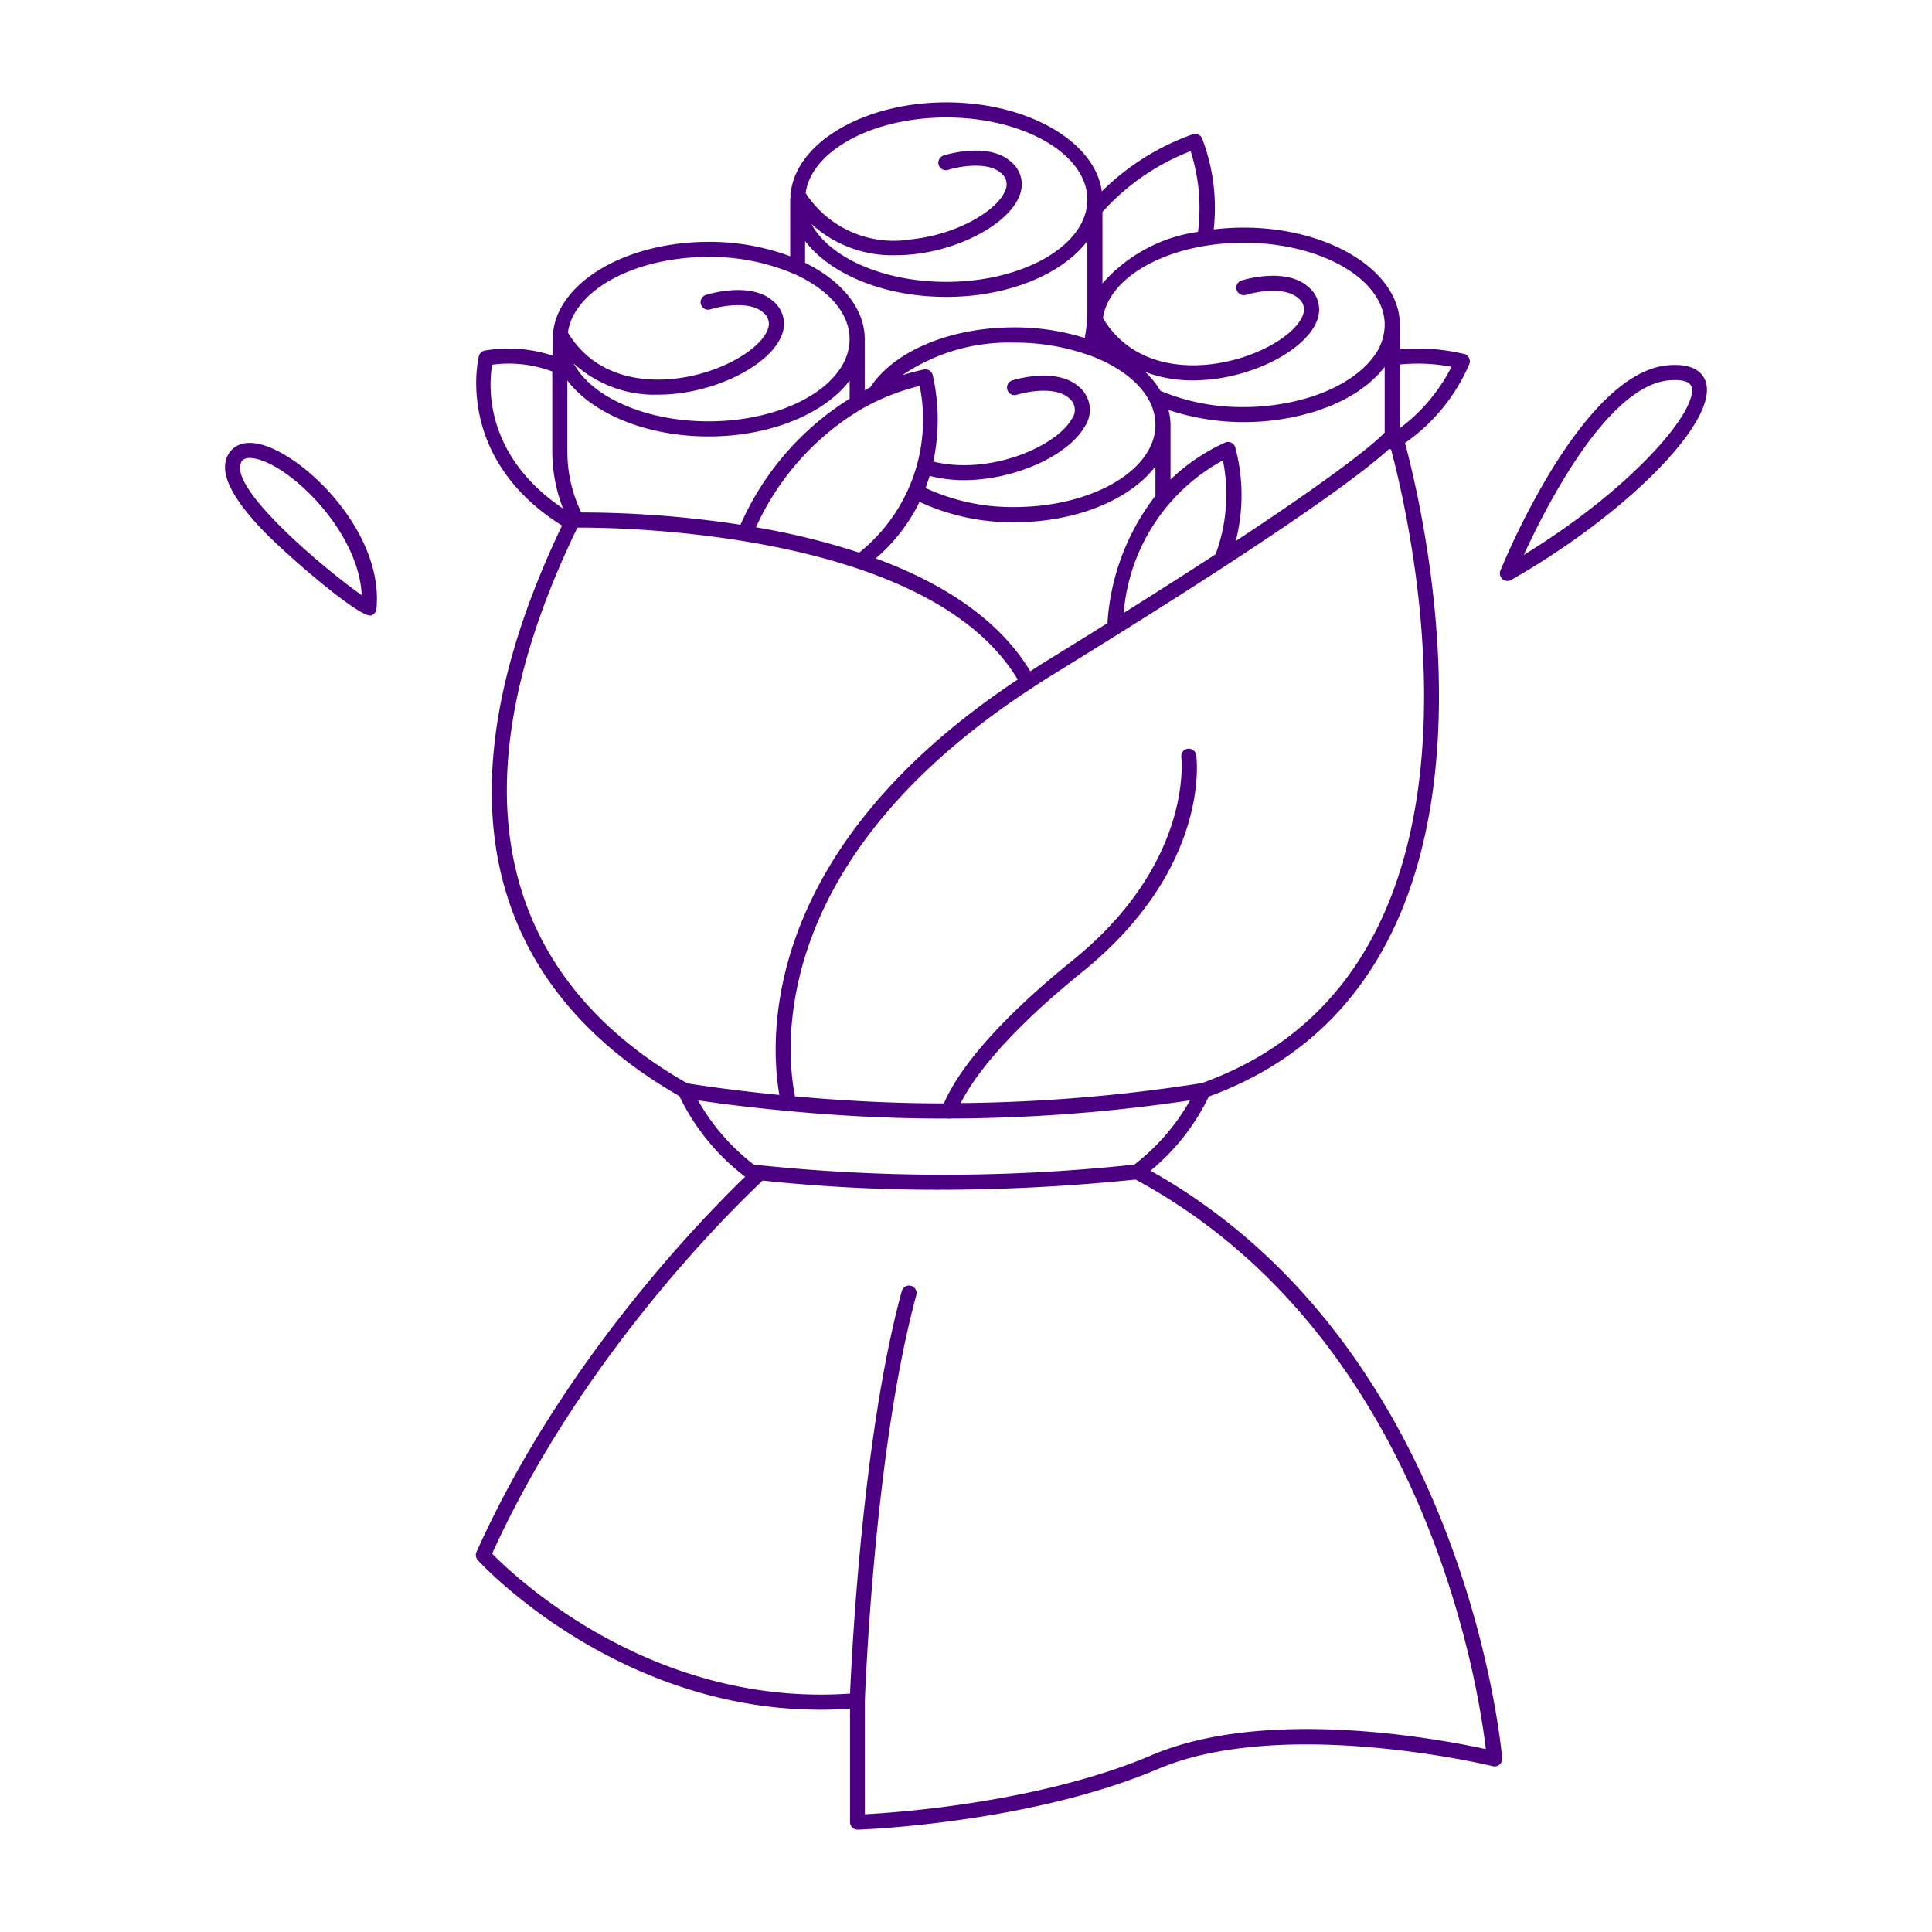 <?xml version="1.0" ?><svg xmlns="http://www.w3.org/2000/svg" width="128" height="128" viewBox="0 0 128 128" fill="#4B0082"><g>
<path d="M76.222,77.562a14.478,14.478,0,0,0,3.862-4.913c21.477-7.823,14.442-37.935,13-43.3a12.251,12.251,0,0,0,4.266-5.238A.5.5,0,0,0,97,23.452a13.015,13.015,0,0,0-4.256-.3V21.519c0-3.551-4.643-6.44-10.35-6.44a16.432,16.432,0,0,0-1.982.121,12.913,12.913,0,0,0-.768-6.029.5.5,0,0,0-.627-.273A16.27,16.27,0,0,0,73,12.677c-.452-3.3-4.9-5.895-10.3-5.895s-9.865,2.605-10.3,5.909a.484.484,0,0,0-.024.294c0,.072-.017.143-.017.215,0,.01-.006.019-.006.029V16.98a15.178,15.178,0,0,0-5.4-.957c-5.415,0-9.865,2.606-10.3,5.91a.481.481,0,0,0-.024.293c0,.071-.017.141-.017.213,0,.01-.006.019-.006.029V23.56a9.35,9.35,0,0,0-4.479-.335.5.5,0,0,0-.4.364c-.018.069-1.676,6.73,5.51,11.232-10.333,21.6-1.557,32.463,7.768,37.791a14.793,14.793,0,0,0,4.364,5.35c-3.018,2.912-12.22,12.4-17.8,24.862a.5.5,0,0,0,.084.538c.1.11,9.9,10.846,24.663,9.846v7.51a.5.5,0,0,0,.5.5h.015c.112,0,11.333-.385,19.89-4.019,8.318-3.532,22.047-.219,22.185-.185a.5.5,0,0,0,.618-.523C99.488,116.218,97.232,89.324,76.222,77.562Zm3.381-5.8a109.313,109.313,0,0,1-15.952,1.319c.747-1.488,2.741-4.394,8.033-8.669,8.482-6.848,7.612-14.081,7.571-14.385a.5.5,0,0,0-.991.133c.009.069.81,7-7.208,13.474-5.829,4.708-7.832,7.853-8.52,9.469-3.292,0-6.583-.167-9.868-.466-.632-3.222-1.722-15.7,15.712-27.059.423-.286.867-.572,1.322-.849,15.545-9.561,20.657-13.443,22.334-14.985a.46.46,0,0,0,.126.033C93.664,35.429,100.244,64.394,79.6,71.767ZM38.511,33.952a9.242,9.242,0,0,1-.921-4.023V25.211c1.658,2.186,5.221,3.705,9.352,3.705s7.688-1.517,9.348-3.7v1.2a18.758,18.758,0,0,0-7.231,8.349A70.115,70.115,0,0,0,38.511,33.952Zm18.53-6.831a14.876,14.876,0,0,1,3.891-1.552,11.279,11.279,0,0,1-4.009,11.043,48.049,48.049,0,0,0-6.838-1.68A17.536,17.536,0,0,1,57.041,27.121Zm15.03-3.615a.383.383,0,0,0,.058.027c.01,0,.02,0,.03,0l.134.047a.491.491,0,0,0,.15.055c.089.035.171.075.257.112a.49.49,0,0,0,.233.1c2.2,1,3.617,2.55,3.617,4.295,0,3.006-4.195,5.451-9.35,5.451a13.6,13.6,0,0,1-5.88-1.264c.1-.269.191-.537.271-.8a9.31,9.31,0,0,0,2.231.284c3.414,0,6.949-1.632,8.045-3.55a1.986,1.986,0,0,0-.372-2.63c-1.5-1.347-4.328-.463-4.447-.425a.5.5,0,0,0,.3.953c.665-.212,2.581-.587,3.473.214A.99.99,0,0,1,71,27.77c-1.051,1.841-5.476,3.727-9.167,2.811a13.368,13.368,0,0,0-.041-5.749.5.5,0,0,0-.587-.352c-.487.105-.96.235-1.426.378A12.548,12.548,0,0,1,67.2,22.7,14.544,14.544,0,0,1,72.071,23.506ZM85.09,27.742h0c.375-.061.741-.136,1.1-.221.126-.031.243-.07.367-.1.226-.061.454-.12.672-.19.138-.045.267-.1.4-.147.192-.069.387-.136.571-.213.137-.057.264-.122.4-.183.169-.079.342-.155.5-.24.13-.068.249-.143.373-.216.151-.087.3-.173.446-.266.119-.078.227-.163.34-.245.133-.1.268-.191.392-.293.106-.088.2-.181.3-.272.115-.105.231-.209.336-.318s.173-.2.257-.3c.064-.075.136-.147.195-.225v4.346c-.537.564-2.567,2.376-9.868,7.186a12.237,12.237,0,0,0-.035-6.217.5.5,0,0,0-.686-.3,12.915,12.915,0,0,0-3.6,2.443V28.148a4.089,4.089,0,0,0-.134-.986,15.918,15.918,0,0,0,7.674.58ZM81.022,30.5a11.392,11.392,0,0,1-.487,6.222c-1.748,1.139-3.764,2.428-6.087,3.888A12.68,12.68,0,0,1,81.022,30.5Zm-20.1,2.75A14.615,14.615,0,0,0,67.2,34.6c4.129,0,7.69-1.518,9.35-3.7v1.947a15.33,15.33,0,0,0-3.177,8.438c-1.307.818-2.7,1.679-4.193,2.6-.317.194-.617.393-.92.591-2.144-3.558-5.986-5.919-10.242-7.48A11.621,11.621,0,0,0,60.921,33.249ZM96.167,24.3a11.6,11.6,0,0,1-3.405,4.055c-.007-.01-.015-.017-.022-.026V24.151A11.865,11.865,0,0,1,96.167,24.3ZM91.74,21.519a3.53,3.53,0,0,1-.669,2.022c-1.1,1.563-3.4,2.765-6.15,3.215a14.267,14.267,0,0,1-2.531.212,13.9,13.9,0,0,1-5.506-1.074,6.033,6.033,0,0,0-1-1.245,8.876,8.876,0,0,0,3.161.552,10.909,10.909,0,0,0,1.1-.057c3.326-.335,6.53-2.131,7.144-4a1.933,1.933,0,0,0-.6-2.129c-1.492-1.347-4.33-.465-4.449-.427a.5.5,0,0,0,.3.953c.668-.21,2.593-.58,3.477.216a.937.937,0,0,1,.318,1.076c-.43,1.313-3.121,3-6.293,3.319-1.813.182-5.1.013-6.967-3.07.387-2.794,4.411-5,9.312-5C87.546,16.079,91.74,18.519,91.74,21.519ZM78.882,10.013a12.412,12.412,0,0,1,.488,5.347,10.36,10.36,0,0,0-6.33,3.415V14.043A15.217,15.217,0,0,1,78.882,10.013ZM62.692,7.782c5.154,0,9.347,2.442,9.348,5.445v.007c-.005,3-4.2,5.44-9.348,5.44-4.191,0-7.747-1.615-8.93-3.833a7.946,7.946,0,0,0,5.581,2.067c.36,0,.728-.019,1.1-.056,3.325-.336,6.53-2.131,7.143-4a1.931,1.931,0,0,0-.6-2.13c-1.49-1.345-4.328-.466-4.448-.427a.5.5,0,1,0,.3.953c.667-.21,2.593-.58,3.476.216a.937.937,0,0,1,.319,1.076c-.43,1.314-3.121,3-6.293,3.319a6.96,6.96,0,0,1-6.964-3.065C53.765,9.992,57.79,7.782,62.692,7.782ZM53.34,15.97c1.658,2.185,5.221,3.7,9.352,3.7s7.688-1.516,9.348-3.7v4.7a9.325,9.325,0,0,1-.177,1.719,15.517,15.517,0,0,0-4.663-.7c-4.241,0-7.951,1.557-9.546,3.974-.125.059-.242.126-.364.188V22.469c0-2.05-1.55-3.875-3.951-5.056Zm-6.4,1.053a14.082,14.082,0,0,1,5.639,1.113.473.473,0,0,0,.13.056c2.174,1,3.578,2.541,3.579,4.275h0v.007c-.005,3-4.2,5.441-9.348,5.441-4.192,0-7.747-1.616-8.93-3.834a7.946,7.946,0,0,0,5.581,2.067,10.9,10.9,0,0,0,1.1-.056c3.325-.335,6.53-2.131,7.143-4a1.931,1.931,0,0,0-.6-2.13c-1.491-1.346-4.329-.465-4.448-.426a.5.5,0,1,0,.3.953c.668-.211,2.593-.581,3.476.216a.936.936,0,0,1,.319,1.075c-.43,1.314-3.121,3-6.293,3.32-1.81.183-5.1.013-6.964-3.065C38.015,19.234,42.04,17.023,46.942,17.023ZM32.607,24.164a8.191,8.191,0,0,1,3.983.448v5.317a10.428,10.428,0,0,0,.714,3.764C32.005,30.121,32.386,25.43,32.607,24.164Zm5.647,10.791c2.773-.014,23.285.232,29.172,10.066C50.4,56.313,50.983,68.769,51.633,72.541c-2.037-.2-4.073-.448-6.1-.767C36.516,66.643,28.008,56.1,38.254,34.955ZM46.245,72.9c1.94.29,3.886.509,5.833.695a.488.488,0,0,0,.181.037.465.465,0,0,0,.1-.011c3.472.323,6.952.495,10.433.487a.461.461,0,0,0,.081.015c.02,0,.035-.015.055-.017A110.279,110.279,0,0,0,78.843,72.9a14.158,14.158,0,0,1-3.69,4.257,118.491,118.491,0,0,1-25.218,0A14.2,14.2,0,0,1,46.245,72.9Zm30.07,43.382c-7.347,3.121-16.734,3.8-19.015,3.917v-7.527h0c.016-.453.618-16.662,3.41-26.867a.5.5,0,1,0-.965-.264c-2.584,9.444-3.31,23.931-3.427,26.662-13.114.919-22.2-7.726-23.714-9.271C38.477,89.994,48.256,80.354,50.53,78.216a110.844,110.844,0,0,0,11.681.61,128.993,128.993,0,0,0,13.023-.678c19.125,10.325,22.7,33.469,23.206,37.736C95.487,115.238,83.946,113.037,76.315,116.278Z"/><path d="M17.264,29.44c-1.534-.383-2.072.47-2.231.854-.445,1.08.293,2.621,2.258,4.71,1.513,1.611,6.318,5.776,7.241,5.776a.2.2,0,0,0,.068-.01.509.509,0,0,0,.34-.429C25.433,35.27,20.184,30.167,17.264,29.44Zm-1.306,1.235c.038-.092.137-.333.588-.333a1.994,1.994,0,0,1,.477.068c2.437.607,6.76,4.913,6.942,9.02C21.7,37.855,15.221,32.462,15.958,30.675Z"/><path d="M113.016,25.32c-.185-.593-.77-1.273-2.516-1.119-5.717.49-10.876,13.061-11.093,13.6a.5.5,0,0,0,.464.688.487.487,0,0,0,.247-.066C107.8,34.037,113.825,27.917,113.016,25.32ZM100.954,36.764c1.512-3.289,5.565-11.218,9.631-11.567.114-.009.247-.017.386-.017.458,0,.98.082,1.09.438C112.547,27.177,108.132,32.37,100.954,36.764Z"/></g></svg>
